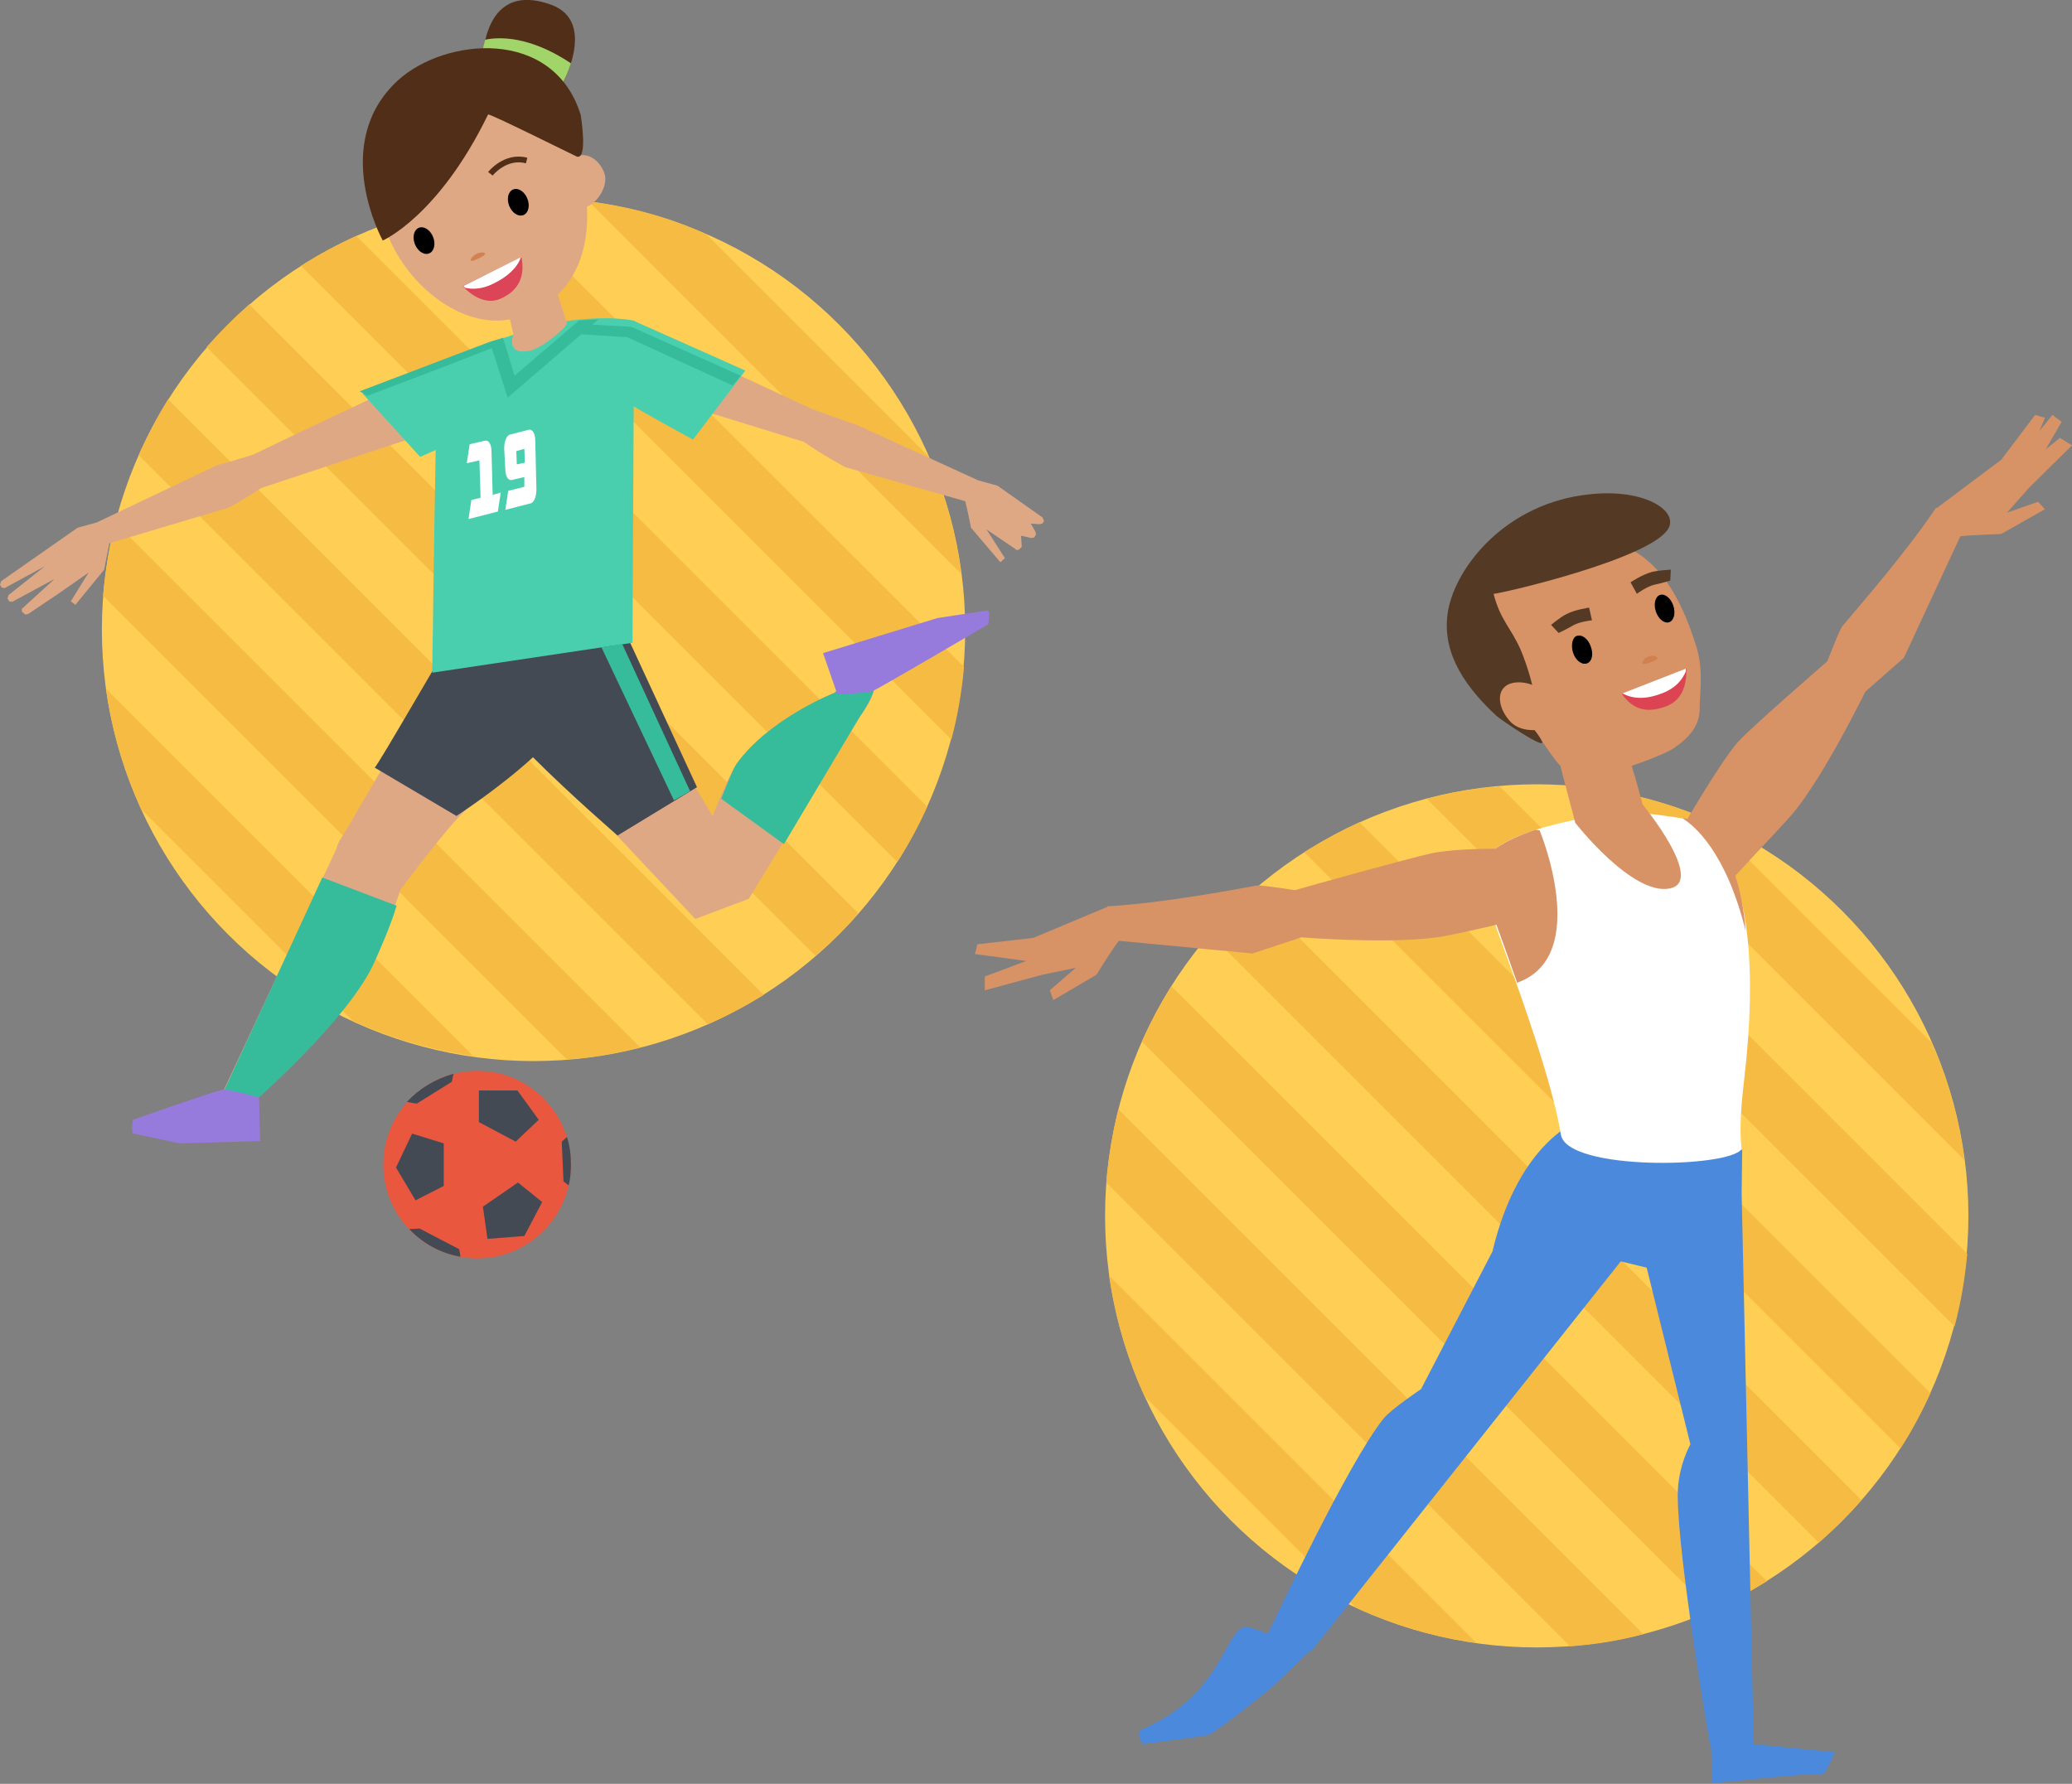 <svg version="1.1" id="Capa_1" xmlns="http://www.w3.org/2000/svg" x="0px" y="0px" width="360px" height="310px" viewBox="0 0 360 310" xml:space="preserve"><rect x="0" y="0" width="360" height="310" fill="#808080" stroke="none"/><style type="text/css">.st0{fill:#FFCE54;} .st1{fill:#F6BB43;} .st2{fill:#DFA885;} .st3{fill:#EA573F;} .st4{fill:#434A54;} .st5{fill:#36BB9B;} .st6{fill:#977BDC;} .st7{fill:#49CFAE;} .st8{fill:#FFFFFF;} .st9{fill:#512E17;} .st10{fill:#A1D469;} .st11{fill:#D18250;} .st12{fill:#DC4457;} .st13{fill:none;stroke:#512E17;stroke-miterlimit:10;} .st14{fill:#4B89DC;} .st15{fill:#D79266;} .st16{fill:#543924;} .st17{fill:#D1814E;} .st18{fill:#DC4453;}</style><circle class="st0" cx="92.7" cy="109.4" r="75"/><path class="st1" d="M24.6 140.7l36.7 36.7c6.5 3 13.6 5.1 20.9 6.1l-63.8-63.8c1.1 7.5 3.2 14.5 6.2 21zM17.9 103.5l80.6 80.6c4.4-.3 8.6-1 12.7-2.1L20 90.8c-1 4.1-1.7 8.4-2.1 12.7zM24.1 79.1L123 178c3.4-1.5 6.6-3.2 9.7-5.1L29.2 69.4c-1.9 3.1-3.6 6.3-5.1 9.7zM43.3 52.9c-2.6 2.3-5.1 4.8-7.4 7.4l105.8 105.8c2.6-2.3 5.1-4.7 7.4-7.4L43.3 52.9zM52.3 46.2l103.6 103.6c2-3.1 3.7-6.3 5.2-9.6L61.9 41c-3.3 1.5-6.5 3.2-9.6 5.2zM73.6 36.8l91.7 91.7c1.1-4.1 1.8-8.3 2.2-12.6L86.2 34.7c-4.3.3-8.5 1-12.6 2.1zM102.3 35L167 99.7c-.9-7.2-2.9-14-5.7-20.4l-38.6-38.6c-6.3-2.9-13.2-4.8-20.4-5.7z"/><circle class="st0" cx="267" cy="211.3" r="75"/><path class="st1" d="M198.9 242.7l36.7 36.7c6.5 3 13.6 5.1 20.9 6.1l-63.8-63.8c1.1 7.4 3.2 14.5 6.2 21zM192.2 205.5l80.6 80.6c4.4-.3 8.6-1 12.7-2.1l-91.2-91.2c-1 4.1-1.7 8.3-2.1 12.7zM198.4 181l98.9 98.9c3.4-1.5 6.6-3.2 9.7-5.1L203.5 171.4c-1.9 3.1-3.6 6.3-5.1 9.6zM217.6 154.9c-2.6 2.3-5.1 4.8-7.4 7.4L316 268.1c2.6-2.3 5.1-4.7 7.4-7.4L217.6 154.9zM226.6 148.1l103.6 103.6c2-3.1 3.7-6.3 5.2-9.6l-99.2-99.2c-3.3 1.5-6.5 3.3-9.6 5.2zM247.9 138.8l91.7 91.7c1.1-4.1 1.8-8.3 2.2-12.6l-81.2-81.2c-4.4.3-8.6 1-12.7 2.1zM276.6 136.9l64.7 64.7c-.9-7.2-2.9-14-5.7-20.4L297 142.6c-6.3-2.8-13.2-4.7-20.4-5.7z"/><g><path class="st2" d="M181.1 89.9l-7.8-5.5-3.3-.9-21.2-9.7c-.3 0-7.9-2.8-7.9-2.8s-32-15-33.7-15 9.2 13.6 9.2 13.6l23.3 7.2c2.9 2.1 7.2 4.4 7.2 4.4l20.8 5.9c.5 1.9 1 4.6 1 4.6l5.1 6 .8-.7-3.2-5 5 3.4v.1l.5.1.6-.5v-.5l-.1-1.5 1.8.4.5-.1.3-.5-.1-.5-.8-1.4 1.5.1.5-.1.3-.5-.3-.6z"/><circle class="st3" cx="82.9" cy="202.4" r="16.3"/><path class="st4" d="M77.1 198.7v7.4l-4.9 2.5-3.4-5.7 2.8-5.9zM89.6 198.4l-6.4-3.4v-5.5h6.7l3.7 5.1zM90 205.5l-6.1 4.2.8 5.6 6.4-.5 3.1-5.9zM71.1 213.6l1.8-.1 6.9 3.6.2 1.3c-3.5-.6-6.5-2.3-8.9-4.8zM98.8 206l-.9-.7-.3-6.9.9-.8c.5 1.5.7 3.1.7 4.8 0 1.2-.1 2.5-.4 3.6zM78.8 186.6l-.3 1.4-6.1 3.8-1.7-.3c2.1-2.3 4.9-4 8.1-4.9z"/><path class="st2" d="M88.6 125.3s-5.2 13.1-8.1 15.9c-3.1 2.9-10.9 13.4-10.9 13.4s-3.4 9.8-4.6 12.5c-4.2 9.6-20.1 23.6-20.1 23.6s-.1 4.2-.5 5.2-11.2-5.3-5.5-6.5l19.5-41.8s.4-1.4.8-1.8c.4-.5 19.7-33.7 19.7-33.7l9.7 13.2z"/><path class="st5" d="M56 152.5l12.9 4.9c-.9 3.2-3 7.9-3.8 9.7-4.2 9.6-20.1 23.6-20.1 23.6s-11.7-.1-6-1.3l17-36.9z"/><path class="st6" d="M45 190.7l.2 7.6-14 .4-8-1.7c-.5 0-.1-2.4-.1-2.4s15.1-5.3 15.9-5.3c1.5.2 6 1.4 6 1.4z"/><path class="st2" d="M100.9 112.3s8.8 8.9 11.5 12.2c4.8 5.9 11.4 17.3 11.4 17.3s2.7-6.9 4.2-9c5.7-7.9 17-12.4 17-12.4 1.1-1.4 1.4-2.6 2-3 .8-.7 9.3-2.3 2.3 7.3l-19.2 31.5-9.3 3.5-35.1-37.4 15.2-10z"/><path class="st4" d="M108.1 108.7l-27.1-2c-3.9 6.4-15.5 26.6-15.9 26.7l14.2 8.4s7.3-4.7 13.3-10.2c6.7 6.7 14.7 13.6 14.7 13.6l13.8-8.4-13-28.1z"/><path class="st5" d="M149.3 124.7l-13.1 22-10.9-7.9c1.1-2.7 2.1-5.3 2.7-6.1 5.7-7.9 17-12.3 17-12.3 1-1.2 11.7-6.5 4.3 4.3z"/><path class="st6" d="M145.5 120.7l-2.5-7.2 19.9-6.1s8.6-1.3 8.7-1.3c.5 0 .1 2.4.1 2.4s-19.4 11.4-20.1 11.6c-1.5.4-6.1.6-6.1.6z"/><path class="st2" d="M77.5 63.6C75.7 63.7 44 79 44 79s-5.8 1.8-6.2 1.8l-21 10-3.3.9L.2 101l-.2.6.3.5.5.1 7-3.8-6.3 5-.2.6.3.5.5.1 7.4-4-5.7 5.2v.5l.6.5.5-.1 5.5-3.7 5-3.5-3.1 5 .8.6 5-6.1s.5-2.7.9-4.6l20.8-6.2s2.9-1.6 5.6-3.4L72 76s7.3-12.4 5.5-12.4z"/><path class="st7" d="M110 55.7c-.5-.1-5.9-1.2-15.6.8-2.6.6-18.1 6.2-18.5 6.5v.4l-12.9 5 10 11 2.7-1.2c-.3 15.9-.6 38.7-.6 38.7l34.8-5.2s.1-24.5.2-41.1c.8.6 10.3 5.8 10.3 5.8l9.1-12-19.5-8.7z"/><path class="st5" d="M119.9 137.5l-2.8 1.6-12.6-26.6 3.6-.6z"/><path class="st8" d="M84.2 76.6c.7-.2 1.2.6 1.2 1.9l.2 7.5 1.4-.4-.5 3.3-5.1 1.3.5-3.3 1.6-.4-.2-6.5-2.2.5.5-3.3 2.6-.6zM87.6 78c0-1.3.4-2.4 1.1-2.5l3.1-.8c.7-.2 1.2.6 1.2 1.9l.2 8.4c0 1.3-.4 2.4-1.1 2.5l-4.3 1.1.5-3.3 2.8-.7v-1.7l-2.1.5c-.7.2-1.2-.6-1.2-1.9l-.2-3.5zm2.1.4l.1 2.3 1.4-.3-.1-2.4-1.4.4z"/><path class="st5" d="M100.6 55.7l-11.2 9.6-2-6.6-2.3.7 3.1 9.7L104 55.5z"/><path class="st5" d="M127.3 67L109 58.6l-8-.5 1.5-1.7 7.2.4 19 8.5zM85.7 60.4l-8.2 3.2-13.7 5.2-1.3-.8 22.6-8.6z"/><path class="st9" d="M97.3 15.4S104.1 3.8 95.7.8C83.1-3.7 83.8 12 83.8 12l13.5 3.4z"/><path class="st10" d="M99.2 11c-.7 2.2-1.7 4-1.9 4.3l-13.5-3.5c0-.8-.3-2.3.5-4.9 2.4-.5 7.7-.7 14.9 4.1z"/><path class="st2" d="M98.5 56.2l-1.6-5c6.6-6.3 6-17.4 2.8-25.6-3.9-9.9-13.2-12.3-23-8.4-9.9 3.9-13.3 13.6-9.4 23.5 3.6 9.1 13 16.4 21.3 14.8l.6 2.6s-1.4 3.6 2.6 2.9c2-.2 6.5-3.9 6.7-4.8z"/><path class="st2" d="M98.3 33c.8 2.3 2 3.5 3.7 2.9 1.7-.6 3.8-3.6 3-5.8-.8-2.3-2.9-3.6-4.6-3-1.6.5-2.9 3.6-2.1 5.9z"/><path class="st9" d="M100.9 20C96.2 4.7 77.3 6.5 69.1 14c-11.9 11-2.6 27.8-2.6 27.8s9.7-4.2 18.3-21.9c.1-.3 14.7 7 15.4 7.3 2 .7.7-7.2.7-7.2z"/><ellipse transform="scale(-1) rotate(-21.685 -218.308 384.452)" cx="73.6" cy="41.8" rx="1.7" ry="2.4"/><ellipse transform="scale(-1) rotate(-21.655 -183.937 470.732)" cx="90" cy="35.2" rx="1.7" ry="2.4"/><path class="st11" d="M81.8 45.3c-.1-.3.3-.8 1-1.2.7-.3 1.4-.3 1.5 0s-2.3 1.5-2.5 1.2z"/><path class="st12" d="M87.2 51.8c2.8-1.3 4.1-3.7 3.4-7.1l-10.2 5s3.2 3.9 6.8 2.1z"/><path class="st8" d="M90.5 44.7c-.6 1.8-2.3 3.4-4.8 4.6-2 1-3.7 1-4.9.7l-.3-.3 10-5z"/><path class="st13" d="M85.2 30.2s2.6-3.3 6.3-2.3"/></g><g><path class="st8" d="M288.3 121.5c-.2 0-.5 0-.7-.1v-.4l.7.5z"/><path class="st14" d="M304.8 303.1s.1 0 0 0zM304.8 303.1h-.1l-2.1-95.8.1-7.5h-.3l-23-6.3c-4.3-.4-15.4 4.3-20.1 24l-12.4 23.9s-5.2 3.5-6.5 5.1c-6.2 7.8-18.5 34.1-20.1 37.4-1.9-.7-3.4-1.2-3.7-1.2-3.9.2-3.9 11.8-18.3 17.9-1 .4.2 2.5.2 2.5s11.1-1.4 11.5-1.6c1.9-.9 10.9-8.2 10.9-8.2l6.7-6.4.2.1 53.8-67.8 4.5 1.1 7.6 30.7s-2.2 3.8-2.2 8.8c0 11.3 5.7 43.9 5.7 43.9h.1l.2 6.2s17-1.8 19.2-1.6c.5 0 2.1-3.8 2.1-3.8s-14.4-1.4-14-1.4z"/><path class="st15" d="M351.8 84.4l6.4-11.1-1.6-1.2-7.9 9.8z"/><path class="st8" d="M302.6 199.7c-.3-2.6-.3-5.8.4-11.7 5-42.2-9.4-45.5-9.6-45.6-6.9-1.1-11.1-1.8-19-.1-8.3 1.8-14.6 3.6-17.9 8.6-.6.7 12.4 31.9 14.7 46.3 1.1 6.3 29.1 5.8 31.4 2.5z"/><path class="st15" d="M294.8 112.6C289 93.5 279 90.8 264 96.2c-9.8 3.5-9.4 13.5-3.1 22.4 5.9 8.2 8.1 12.2 10.2 14.5l2.6 9.9s9.9 12.7 16.4 11.4c6.3-1.2-4.7-14.6-4.7-14.6s-1.1-4.2-1.9-6.7c3.2-1.1 6.1-2.3 7.2-3 3-2 4.5-4.1 4.6-6.6 0-3.2.7-6.8-.5-10.9z"/><path class="st16" d="M251.6 106.1c1.4-7.7 10.1-18.7 24.6-20.2 9.2-1 15.1 2.6 13.8 5.7-2.3 5.3-28.9 11.5-30.5 11.6 1.2 4.6 2.9 5.7 4.7 9.7 1.1 2.6 2.7 7.7 2.1 8.1-4.1 2.6.2 4.9 1.6 7.8.9 1.8-7.4-3.9-7.9-4.4-6.6-6.1-9.5-12-8.4-18.3z"/><path class="st15" d="M268.5 120.5c2 2.1 2.7 3.9 1.4 5.3-1.4 1.3-5.4 1.7-7.4-.3-2-2.1-2.5-4.8-1.1-6.1 1.4-1.4 5.1-1 7.1 1.1z"/><path d="M273.3 113.4c.4 1.3 1.5 2.2 2.4 1.9.9-.3 1.2-1.6.7-2.9-.4-1.3-1.5-2.2-2.4-1.9-.8.2-1.1 1.6-.7 2.9z"/><ellipse transform="rotate(161.586 289.252 105.724)" cx="289.3" cy="105.7" rx="1.6" ry="2.5"/><path class="st16" d="M276.1 105.6s-2.3.3-3.9 1.1c-1.2.6-2.7 1.9-2.7 1.9l1.3 1.4s1.3-.6 2.5-1.3c1.2-.7 3.3-.9 3.3-.9l-.5-2.2zM283.3 101.2s1.9-1.3 3.7-1.8c1.2-.3 3.3-.4 3.3-.4l-.1 1.9s-1.3.4-2.7.7c-1.4.3-3.1 1.6-3.1 1.6l-1.1-2z"/><path class="st17" d="M285.4 115.3c-.1-.4.3-.9 1-1.2.7-.3 1.4-.1 1.6.3.1.3-2.5 1.3-2.6.9z"/><path class="st18" d="M289.6 122.7c-3.1 1.2-5.7.9-7.8-2.1l11.2-4.4c-.1 0 .6 4.9-3.4 6.5z"/><path class="st8" d="M281.9 120.5c2 1.1 4.4 1 7.1-.1 2.2-.9 3.3-2.3 3.9-3.7v-.5l-11 4.3z"/><path class="st15" d="M267.5 144.3l-.7-.1c-2.7.9-5 1.9-7 3.3-2.3 0-7.9.1-11.1.8-3.7.8-21 5.6-23.7 6.4-2.6-.4-6-.9-6.7-.8-3.8.7-16.6 3.1-25.9 3.6v.1l-12.9 5.4-9.7 1.1-.4 1.7 8.9 1.2-7.2 2.7v2.4l10-2.7 5.8-1.2-4.5 3.9.6 1.7 7.5-4.4s2.9-4.7 3.9-5.9l23.2 2.2 8.5-2.8c5.5.4 17.1 1 24.2-.1 1.8-.3 5.5-1.1 9.3-2 .2 0 .3-.1.4-.1 1.1 3 2.3 6.4 3.6 10.1.1 0 .1 0 .2-.1 12.7-4.7 3.7-26.4 3.7-26.4zM348.7 89.1l3.9-4.4 7.4-7.3-2.1-1.3-6 4.8 3.4-8.3-1.7-.5-5.9 7.8-11.2 8.4-.1-.1c-5.2 7.8-13.7 17.5-16.2 20.5-.5.5-1.7 3.7-2.7 6.2-1.8 1.6-12.9 11.2-15.5 14-2.8 3.1-8.8 13.4-8.8 13.4-.3 0-.6-.1-.9-.1 2 1.2 7.6 5.8 11 19.6-.3-4-1-7.1-1.8-9.6 3.7-4.1 8.6-9.1 10.3-11.2 4.5-5.6 9.8-15.8 12.3-20.8l6.7-5.9 9.8-21.1c1.5-.2 7.1-.4 7.1-.4l7.6-4.3-1.2-1.3-5.4 1.9z"/></g></svg>